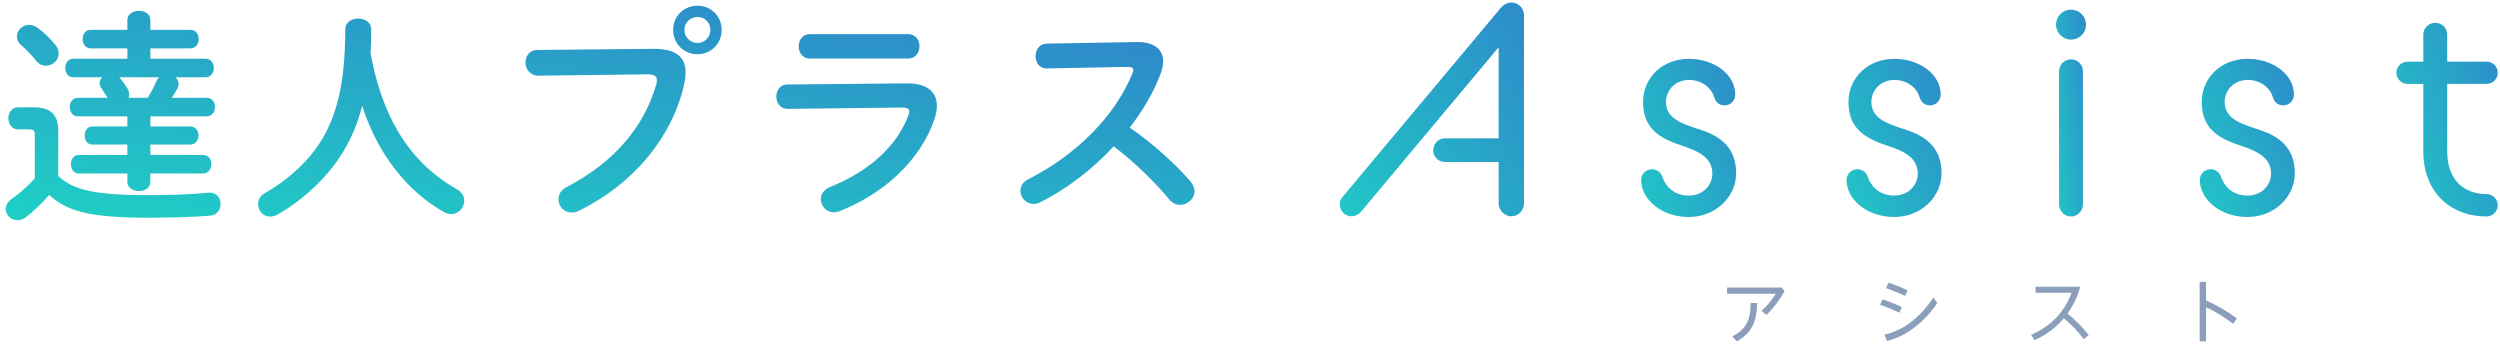 <svg width="558" height="77" viewBox="0 0 558 77" fill="none" xmlns="http://www.w3.org/2000/svg">
<path d="M335.018 1.699C335.752 0.908 336.544 0.56 337.355 0.56C338.881 0.56 340.155 1.835 340.155 3.418V45.422C340.155 46.948 338.881 48.28 337.355 48.28C335.83 48.28 334.497 46.948 334.497 45.422V36.152H322.504C321.037 36.152 319.897 35.013 319.897 33.545C319.897 32.077 321.037 30.88 322.504 30.88H334.497V10.544L303.771 47.276C303.308 47.817 302.439 48.28 301.705 48.28C300.237 48.28 299.04 47.083 299.04 45.615C299.04 45.016 299.175 44.476 299.716 43.877L335.038 1.68L335.018 1.699Z" fill="url(#paint0_linear_731_2948)"/>
<path d="M368.737 37.774C369.607 37.774 370.669 38.315 370.997 39.377C371.596 41.25 373.334 43.645 376.926 43.645C380.132 43.645 382.198 41.308 382.198 38.778C382.198 35.437 379.533 33.912 375.999 32.714C371.403 31.189 366.729 29.373 366.729 22.788C366.729 17.323 371.055 13.132 376.984 13.132C382.584 13.132 387.316 16.589 387.316 21.127C387.316 22.46 386.254 23.522 384.921 23.522C384.187 23.522 382.99 23.194 382.584 21.648C382.121 19.91 380.112 17.844 376.984 17.844C373.855 17.844 371.847 20.181 371.847 22.768C371.847 26.303 375.053 27.5 378.973 28.775C383.164 30.049 387.509 32.367 387.509 38.643C387.509 43.915 382.971 48.434 376.907 48.434C370.843 48.434 366.304 44.495 366.304 40.169C366.304 38.836 367.366 37.774 368.699 37.774H368.737Z" fill="url(#paint1_linear_731_2948)"/>
<path d="M414.584 37.774C415.454 37.774 416.516 38.315 416.844 39.377C417.443 41.25 419.181 43.645 422.773 43.645C425.979 43.645 428.045 41.308 428.045 38.778C428.045 35.437 425.38 33.912 421.846 32.714C417.249 31.189 412.576 29.373 412.576 22.788C412.576 17.323 416.902 13.132 422.831 13.132C428.431 13.132 433.163 16.589 433.163 21.127C433.163 22.46 432.101 23.522 430.768 23.522C430.034 23.522 428.837 23.194 428.431 21.648C427.968 19.91 425.959 17.844 422.831 17.844C419.702 17.844 417.694 20.181 417.694 22.768C417.694 26.303 420.9 27.5 424.82 28.775C429.011 30.049 433.356 32.367 433.356 38.643C433.356 43.915 428.817 48.434 422.753 48.434C416.689 48.434 412.151 44.495 412.151 40.169C412.151 38.836 413.213 37.774 414.546 37.774H414.584Z" fill="url(#paint2_linear_731_2948)"/>
<path d="M458.906 5.505C458.906 3.632 460.374 2.164 462.247 2.164C464.12 2.164 465.588 3.632 465.588 5.505C465.588 7.378 464.062 8.846 462.247 8.846C460.431 8.846 458.906 7.32 458.906 5.505ZM459.582 15.914C459.582 14.446 460.721 13.249 462.247 13.249C463.772 13.249 464.912 14.446 464.912 15.914V45.577C464.912 47.103 463.714 48.32 462.247 48.32C460.779 48.32 459.582 47.122 459.582 45.577V15.914Z" fill="url(#paint3_linear_731_2948)"/>
<path d="M493.436 37.774C494.305 37.774 495.367 38.315 495.695 39.377C496.294 41.25 498.032 43.645 501.624 43.645C504.83 43.645 506.896 41.308 506.896 38.778C506.896 35.437 504.231 33.912 500.697 32.714C496.101 31.189 491.427 29.373 491.427 22.788C491.427 17.323 495.753 13.132 501.682 13.132C507.283 13.132 512.014 16.589 512.014 21.127C512.014 22.46 510.952 23.522 509.619 23.522C508.885 23.522 507.688 23.194 507.283 21.648C506.819 19.91 504.811 17.844 501.682 17.844C498.553 17.844 496.545 20.181 496.545 22.768C496.545 26.303 499.751 27.5 503.671 28.775C507.862 30.049 512.207 32.367 512.207 38.643C512.207 43.915 507.669 48.434 501.605 48.434C495.541 48.434 491.002 44.495 491.002 40.169C491.002 38.836 492.065 37.774 493.397 37.774H493.436Z" fill="url(#paint4_linear_731_2948)"/>
<path d="M534.879 16.242C534.879 14.851 536.019 13.77 537.351 13.77H540.885V7.764C540.885 6.238 542.083 5.099 543.551 5.099C545.018 5.099 546.216 6.238 546.216 7.764V13.77H555.022C556.354 13.77 557.494 14.832 557.494 16.242C557.494 17.651 556.354 18.714 555.022 18.714H546.216V33.777C546.216 39.976 549.75 43.317 555.022 43.317C556.354 43.317 557.494 44.457 557.494 45.789C557.494 47.18 556.354 48.319 555.022 48.319C546.756 48.319 540.885 42.719 540.885 33.796V18.733H537.351C536.019 18.733 534.879 17.594 534.879 16.261V16.242Z" fill="url(#paint5_linear_731_2948)"/>
<g opacity="0.5">
<path d="M397.686 64.193L398.323 65.005C397.203 66.916 395.89 68.732 394.287 70.277L393.167 69.388C394.519 68.191 395.349 67.071 396.354 65.565H385.481V64.174H397.705L397.686 64.193ZM392.182 67.631C392.105 71.532 391.236 74.178 387.683 76.186L386.64 75.105C389.903 73.444 390.734 71.146 390.753 67.631H392.182Z" fill="#173D76"/>
<path d="M424.491 68.52L423.931 69.794C422.522 69.118 421.112 68.539 419.644 68.037L420.204 66.801C421.653 67.303 423.101 67.863 424.472 68.52H424.491ZM431.521 66.434L432.409 67.631C430.922 69.833 429.281 71.61 427.137 73.213C425.245 74.642 423.449 75.491 421.17 76.129L420.61 74.68C425.225 73.734 428.991 70.258 431.521 66.434ZM425.766 64.773L425.225 66.048C423.835 65.391 422.406 64.793 420.957 64.31L421.537 63.074C422.966 63.576 424.376 64.136 425.766 64.773Z" fill="#173D76"/>
<path d="M466.225 74.758L465.086 75.704C463.792 73.966 462.343 72.421 460.663 71.05C458.867 73.155 456.665 74.777 454.136 75.916L453.324 74.758C457.689 72.788 460.682 69.852 462.382 65.353H454.329V64.001H464.332C463.676 66.26 462.826 68.056 461.474 69.987C463.328 71.494 464.719 72.904 466.206 74.777L466.225 74.758Z" fill="#173D76"/>
<path d="M499.268 71.088L498.437 72.305C496.448 70.74 494.672 69.639 492.393 68.577V76.206H490.964V62.919H492.393V67.052C494.865 68.172 497.105 69.446 499.287 71.088H499.268Z" fill="#173D76"/>
</g>
<path d="M13.003 29.192V39.272C16.178 42.346 21.118 43.556 32.81 43.556C38.102 43.556 42.689 43.404 46.469 43.001H46.822C48.434 43.001 49.241 44.261 49.241 45.521C49.241 46.781 48.485 48.041 46.822 48.142C42.89 48.444 38.304 48.596 32.962 48.596C20.311 48.596 14.868 47.184 10.987 43.505C9.374 45.32 7.459 47.235 5.695 48.545C5.09 48.999 4.486 49.15 3.931 49.15C2.47 49.15 1.26 47.991 1.26 46.63C1.26 45.874 1.714 45.017 2.722 44.312C4.385 43.153 6.199 41.54 7.762 39.826V30.049C7.762 29.192 7.61 28.889 6.3 28.889H4.082C2.621 28.889 1.865 27.629 1.865 26.42C1.865 25.16 2.621 23.95 4.082 23.95H7.51C11.441 23.95 13.003 25.714 13.003 29.192ZM45.864 17.247H39.161C39.564 17.6 39.866 18.104 39.866 18.709C39.866 19.112 39.766 19.515 39.514 19.918C39.161 20.523 38.808 21.178 38.354 21.833H46.116C47.376 21.833 47.981 22.841 47.981 23.9C47.981 24.908 47.376 25.966 46.116 25.966H33.566V28.234H42.437C43.697 28.234 44.302 29.242 44.302 30.25C44.302 31.258 43.697 32.266 42.437 32.266H33.566V34.584H45.31C46.57 34.584 47.174 35.593 47.174 36.651C47.174 37.659 46.57 38.717 45.31 38.717H33.566V40.582C33.566 41.943 32.306 42.648 30.996 42.648C29.736 42.648 28.426 41.943 28.426 40.582V38.717H17.59C16.43 38.717 15.826 37.659 15.826 36.651C15.826 35.593 16.43 34.584 17.59 34.584H28.426V32.266H20.614C19.454 32.266 18.9 31.258 18.9 30.25C18.9 29.242 19.454 28.234 20.614 28.234H28.426V25.966H17.338C16.178 25.966 15.574 24.908 15.574 23.9C15.574 22.841 16.178 21.833 17.338 21.833H24.041C23.638 21.229 23.134 20.473 22.68 19.767C22.378 19.313 22.226 18.91 22.226 18.557C22.226 18.053 22.478 17.6 22.831 17.247H16.33C15.17 17.247 14.566 16.189 14.566 15.181C14.566 14.122 15.17 13.114 16.33 13.114H28.426V10.796H20.21C19.051 10.796 18.446 9.737 18.446 8.729C18.446 7.671 19.051 6.663 20.21 6.663H28.426V4.496C28.426 3.085 29.736 2.429 30.996 2.429C32.306 2.429 33.566 3.085 33.566 4.496V6.663H42.487C43.747 6.663 44.352 7.671 44.352 8.729C44.352 9.737 43.747 10.796 42.487 10.796H33.566V13.114H45.864C47.124 13.114 47.729 14.122 47.729 15.181C47.729 16.189 47.124 17.247 45.864 17.247ZM28.728 21.833H32.962C33.718 20.624 34.322 19.515 34.927 18.104C35.078 17.751 35.28 17.448 35.532 17.247H26.611C26.712 17.348 26.813 17.448 26.964 17.65C27.619 18.507 27.972 18.96 28.426 19.716C28.728 20.221 28.829 20.674 28.829 21.128C28.829 21.38 28.778 21.632 28.728 21.833ZM8.467 6.26C10.03 7.419 11.29 8.729 12.348 9.989C12.902 10.645 13.104 11.3 13.104 11.905C13.104 13.467 11.743 14.677 10.231 14.677C9.475 14.677 8.719 14.374 8.064 13.568C7.106 12.358 6.149 11.35 4.738 10.09C4.032 9.485 3.78 8.78 3.78 8.125C3.78 6.764 4.99 5.554 6.502 5.554C7.157 5.554 7.812 5.756 8.467 6.26ZM82.706 11.854C85.025 24.605 90.367 35.643 101.909 42.195C103.118 42.85 103.622 43.858 103.622 44.816C103.622 46.328 102.362 47.789 100.699 47.789C100.246 47.789 99.691 47.688 99.187 47.386C90.821 42.749 84.168 34.131 80.842 23.597C79.632 28.486 77.566 32.821 74.693 36.701C71.467 41.036 66.629 45.269 62.042 47.84C61.438 48.193 60.833 48.344 60.278 48.344C58.666 48.344 57.607 46.983 57.607 45.572C57.607 44.614 58.061 43.707 59.119 43.102C63.151 40.834 67.385 37.407 70.358 33.375C74.693 27.478 77.062 19.868 77.062 6.562C77.062 4.949 78.523 4.143 79.985 4.143C81.396 4.143 82.858 4.949 82.858 6.562C82.858 8.427 82.807 10.191 82.706 11.854ZM155.686 1.27C158.71 1.27 161.078 3.639 161.078 6.663C161.078 9.737 158.71 12.106 155.686 12.106C152.611 12.106 150.242 9.737 150.242 6.663C150.242 3.639 152.611 1.27 155.686 1.27ZM155.686 3.79C154.073 3.79 152.762 5.05 152.762 6.663C152.762 8.276 154.073 9.586 155.686 9.586C157.298 9.586 158.558 8.276 158.558 6.663C158.558 5.05 157.298 3.79 155.686 3.79ZM119.952 11.149L145.656 10.896C150.948 10.846 153.014 12.761 153.014 16.138C153.014 16.995 152.914 17.953 152.662 19.011C149.89 30.956 141.12 41.237 129.226 47.033C128.621 47.336 128.066 47.437 127.562 47.437C125.849 47.437 124.639 46.025 124.639 44.463C124.639 43.505 125.143 42.447 126.403 41.792C137.542 35.996 143.842 27.932 146.462 18.91C146.563 18.507 146.614 18.204 146.614 17.902C146.614 16.945 145.958 16.592 144.497 16.592L120.204 16.894C118.289 16.894 117.281 15.382 117.281 13.921C117.281 12.56 118.188 11.149 119.952 11.149ZM180.734 7.621H202.709C204.372 7.621 205.229 8.981 205.229 10.342C205.229 11.703 204.372 13.064 202.709 13.064H180.734C179.122 13.064 178.265 11.703 178.265 10.342C178.265 8.981 179.122 7.621 180.734 7.621ZM175.745 18.86L202.306 18.608C206.942 18.557 209.11 20.523 209.11 23.597C209.11 24.454 208.958 25.412 208.606 26.47C205.481 35.794 197.266 43.253 187.387 47.134C186.934 47.285 186.53 47.386 186.127 47.386C184.414 47.386 183.204 45.925 183.204 44.463C183.204 43.404 183.809 42.346 185.27 41.741C194.09 38.213 200.189 32.518 202.709 25.865C202.86 25.462 202.961 25.109 202.961 24.857C202.961 24.253 202.457 24 201.348 24L175.846 24.303C174.132 24.303 173.275 22.942 173.275 21.581C173.275 20.221 174.082 18.86 175.745 18.86ZM233.604 9.737L253.663 9.385H253.966C257.695 9.385 259.61 11.098 259.61 13.719C259.61 14.525 259.409 15.432 259.056 16.441C257.494 20.624 255.074 24.706 252.151 28.486C256.838 31.661 262.08 36.298 265.658 40.431C266.314 41.187 266.616 41.993 266.616 42.699C266.616 44.362 265.054 45.723 263.39 45.723C262.584 45.723 261.677 45.37 260.971 44.513C257.846 40.733 253.21 36.147 248.573 32.669C243.684 37.961 237.838 42.346 232.142 45.169C231.638 45.42 231.134 45.521 230.681 45.521C228.967 45.521 227.758 44.06 227.758 42.598C227.758 41.59 228.262 40.633 229.471 40.028C239.954 34.736 248.774 26.168 252.756 16.39C252.907 16.088 252.958 15.785 252.958 15.584C252.958 15.13 252.554 14.928 251.698 14.928L233.654 15.281C231.991 15.332 231.134 13.921 231.134 12.56C231.134 11.149 231.991 9.788 233.604 9.737Z" fill="url(#paint6_linear_731_2948)"/>
<defs>
<linearGradient id="paint0_linear_731_2948" x1="368.127" y1="-7.791" x2="262.904" y2="56.718" gradientUnits="userSpaceOnUse">
<stop stop-color="#336FCB"/>
<stop offset="1" stop-color="#1AEAC4"/>
</linearGradient>
<linearGradient id="paint1_linear_731_2948" x1="401.935" y1="6.954" x2="338.803" y2="33.936" gradientUnits="userSpaceOnUse">
<stop stop-color="#336FCB"/>
<stop offset="1" stop-color="#1AEAC4"/>
</linearGradient>
<linearGradient id="paint2_linear_731_2948" x1="447.782" y1="6.954" x2="384.65" y2="33.936" gradientUnits="userSpaceOnUse">
<stop stop-color="#336FCB"/>
<stop offset="1" stop-color="#1AEAC4"/>
</linearGradient>
<linearGradient id="paint3_linear_731_2948" x1="470.134" y1="-5.914" x2="446.853" y2="-3.515" gradientUnits="userSpaceOnUse">
<stop stop-color="#336FCB"/>
<stop offset="1" stop-color="#1AEAC4"/>
</linearGradient>
<linearGradient id="paint4_linear_731_2948" x1="526.633" y1="6.954" x2="463.501" y2="33.936" gradientUnits="userSpaceOnUse">
<stop stop-color="#336FCB"/>
<stop offset="1" stop-color="#1AEAC4"/>
</linearGradient>
<linearGradient id="paint5_linear_731_2948" x1="572.879" y1="-2.465" x2="502.945" y2="23.572" gradientUnits="userSpaceOnUse">
<stop stop-color="#336FCB"/>
<stop offset="1" stop-color="#1AEAC4"/>
</linearGradient>
<linearGradient id="paint6_linear_731_2948" x1="458.729" y1="7.595" x2="440.51" y2="138.673" gradientUnits="userSpaceOnUse">
<stop stop-color="#336FCB"/>
<stop offset="1" stop-color="#1AEAC4"/>
</linearGradient>
</defs>
</svg>
